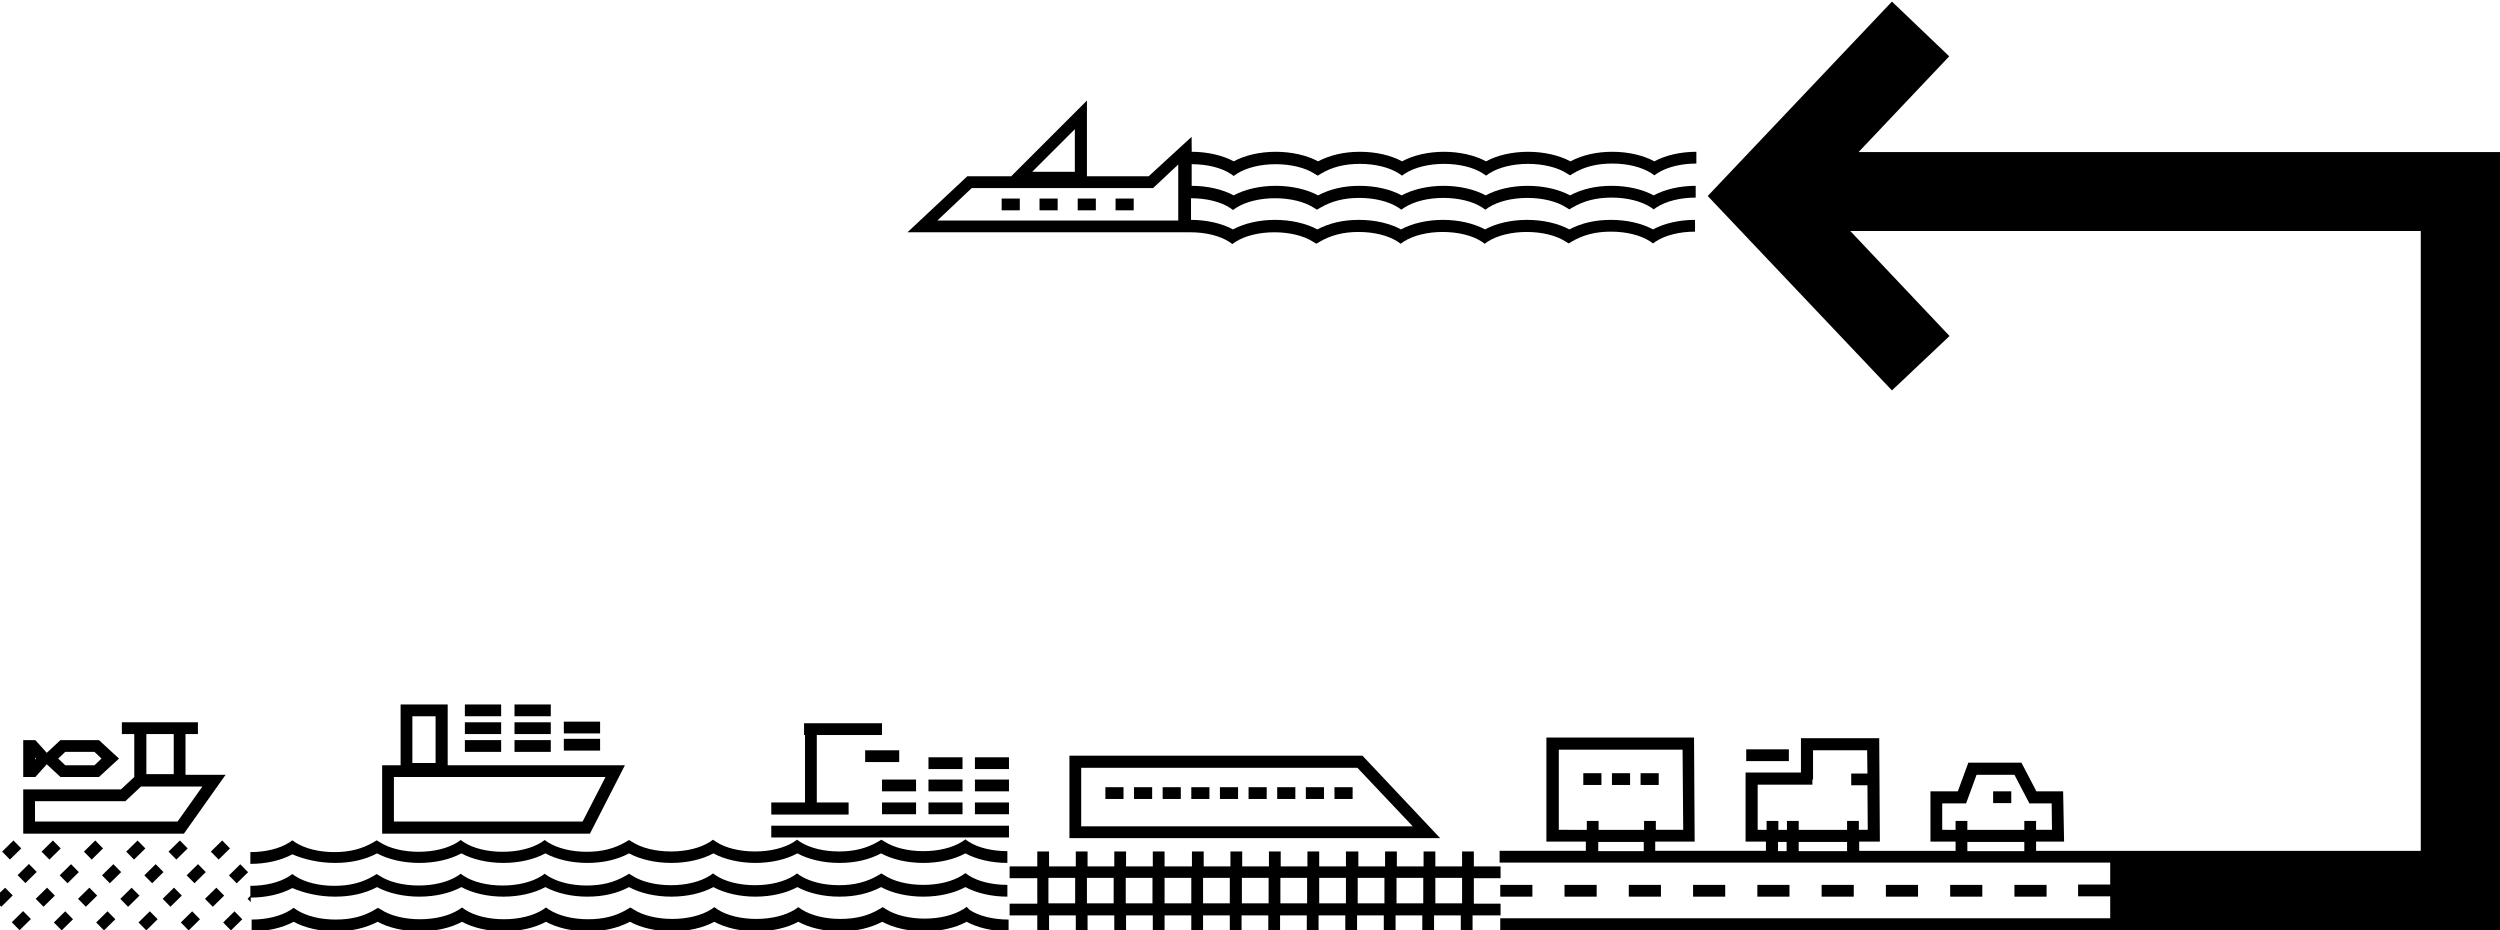 <?xml version="1.0" encoding="utf-8"?>
<!-- Generator: Adobe Illustrator 22.0.1, SVG Export Plug-In . SVG Version: 6.00 Build 0)  -->
<svg version="1.1" id="Layer_1" xmlns="http://www.w3.org/2000/svg" xmlns:xlink="http://www.w3.org/1999/xlink" x="0px" y="0px"
	 viewBox="0 0 785.7 292.4" style="enable-background:new 0 0 785.7 292.4;" xml:space="preserve">
<title>GLIDER_ITF_WEB ASSETS_01</title>
<g>
	<path d="M196.4,240.5h-55.7v-19.1h-14.8v19.1h-5.8v21.5h65.3L196.4,240.5z M129.6,225.1h7.3v14.7h-7.3V225.1z M123.8,258.2v-14
		h66.5l-7.2,14H123.8z"/>
	<rect x="146.1" y="232.6" width="11.4" height="3.7"/>
	<rect x="146.1" y="227" width="11.4" height="3.7"/>
	<rect x="146.1" y="221.4" width="11.4" height="3.7"/>
	<rect x="161.7" y="232.6" width="11.4" height="3.7"/>
	<rect x="161.7" y="227" width="11.4" height="3.7"/>
	<rect x="161.7" y="221.4" width="11.4" height="3.7"/>
	<rect x="177.2" y="232.2" width="11.4" height="3.7"/>
	<rect x="177.2" y="226.8" width="11.4" height="3.7"/>
	<rect x="242.4" y="259.5" width="74.7" height="3.7"/>
	<polygon points="266.7,252.2 256.7,252.2 256.7,231 277.2,231 277.2,227.3 252.7,227.3 252.7,231 253,231 253,252.2 242.4,252.2 
		242.4,256 266.7,256 	"/>
	<rect x="277.2" y="245" width="10.7" height="3.7"/>
	<rect x="291.8" y="245" width="10.7" height="3.7"/>
	<rect x="306.4" y="245" width="10.7" height="3.7"/>
	<rect x="271.9" y="235.8" width="10.7" height="3.7"/>
	<rect x="277.2" y="252.2" width="10.7" height="3.7"/>
	<rect x="291.8" y="238" width="10.7" height="3.7"/>
	<rect x="291.8" y="252.2" width="10.7" height="3.7"/>
	<rect x="306.4" y="238" width="10.7" height="3.7"/>
	<rect x="306.4" y="252.2" width="10.7" height="3.7"/>
	<path d="M785.7,47.8H584.1l28.5-30.1L594.6,0.5l-57.9,61.1l57.9,61.1l18.1-17.1l-31.2-33h179.3v194.8h-97.4v0h-23.5v-2.9h8.8
		l-0.3-15.8l-8.4,0l-4.7-9h-16.7l-3.3,9l-8.6,0v15.8h7.9v2.9h-30.3v-2.9h6.5l-0.2-32.5H566v10.8h-17.4v21.7h6.4v2.9h-34.8v-2.9h12.4
		l-0.2-32.7h-46.4v32.7h12.4v2.9h-27.1v3.7h191.9v6.9h-10.1v3.7h10.1v6.9H471.5v3.7h191.9v0h122.3V47.8z M610.4,260.8v-8.3l7.5,0
		l3.3-9h11.9l4.7,9l7,0l0.1,8.3h-5V258h-3.7v2.8h-17.9V258h-3.7v2.8H610.4z M618.3,264.6h17.9v2.9h-17.9V264.6z M580.5,267.5h-15.2
		v-2.9h2v0h13.2V267.5z M552.4,260.8v-14.2h17.2V245h0.2v-9.2h17l0.1,7.3h-5.1v3.7h5.1l0.1,14h-2.8V258h-3.7v2.8h-12.6v0h-2.6V258
		h-3.7v2.8h-2.7V258h-3.7v2.8H552.4z M558.8,264.6h2.7v2.9h-2.7V264.6z M489.9,260.8v-25.2h38.9l0.2,25.2h-8.6V258h-3.7v2.8h-14.3
		V258h-3.7v2.8H489.9z M502.3,264.6h14.3v2.9h-14.3V264.6z"/>
	<path d="M303.8,285l-1,0.7c-3,1.9-7.4,3-12.2,3c-4.8,0-9.3-1.1-12.2-3l-1-0.6l-1,0.6c-3.5,2.1-7.4,3.1-12.3,3.1
		c-4.8,0-9.2-1.1-12.2-3l-1-0.7l-1,0.7c-3,1.9-7.4,3-12.2,3v0c-4.8,0-9.3-1.1-12.2-3l-1-0.7l-1,0.7c-3,1.9-7.4,3-12.2,3
		c-4.8,0-9.3-1.1-12.2-3l-1-0.6l-1,0.6c-3.5,2.1-7.4,3.1-12.3,3.1c-4.8,0-9.2-1.1-12.2-3l-1-0.7l-1,0.7c-3,1.9-7.4,3-12.2,3
		c-4.8,0-9.3-1.1-12.2-3l-1-0.7l-1,0.7c-3,1.9-7.4,3-12.2,3c-4.8,0-9.3-1.1-12.2-3l-1-0.6l-1,0.6c-3.5,2.1-7.4,3.1-12.3,3.1
		c-4.8,0-9.2-1.1-12.2-3l-1-0.7l-1,0.7c-3,1.9-7.4,3-12.2,3v3.7c5,0,9.7-1.1,13.2-3c3.5,1.9,8.2,3,13.2,3v0c0,0,0,0,0,0c0,0,0,0,0,0
		v0c5,0,9.3-1,13.2-3c3.5,1.9,8.3,3,13.3,3c5,0,9.7-1.1,13.2-3c3.5,1.9,8.3,3,13.2,3l0,0h0h0l0,0c5,0,9.7-1.1,13.2-3
		c3.5,1.9,8.2,3,13.2,3v0c0,0,0,0,0,0c0,0,0,0,0,0v0c5,0,9.3-1,13.2-3c3.5,1.9,8.3,3,13.3,3c5,0,9.7-1.1,13.2-3
		c3.5,1.9,8.3,3,13.2,3v0c5,0,9.7-1.1,13.2-3c3.5,1.9,8.2,3,13.2,3v0c0,0,0,0,0,0c0,0,0,0,0,0v0c5,0,9.3-1,13.2-3
		c3.5,1.9,8.3,3,13.3,3c5,0,9.7-1.1,13.2-3c3.5,1.9,8.3,3,13.2,3v-3.7c-4.8,0-9.3-1.1-12.2-3L303.8,285z"/>
	<path d="M105.3,281.8L105.3,281.8C105.3,281.8,105.3,281.8,105.3,281.8C105.3,281.8,105.3,281.8,105.3,281.8L105.3,281.8
		c5,0,9.4-1,13.2-3c3.5,1.9,8.3,3,13.3,3c5,0,9.7-1.1,13.2-3c3.5,1.9,8.3,3,13.2,3l0,0h0h0l0,0c5,0,9.7-1.1,13.2-3
		c3.5,1.9,8.2,3,13.2,3v0c0,0,0,0,0,0c0,0,0,0,0,0v0c5,0,9.3-1,13.1-3c3.5,1.9,8.3,3,13.3,3c5,0,9.7-1.1,13.2-3
		c3.5,1.9,8.3,3,13.2,3c5,0,9.7-1.1,13.2-3c3.5,1.9,8.2,3,13.2,3v0c0,0,0,0,0,0c0,0,0,0,0,0v0c5,0,9.3-1,13.1-3
		c3.5,1.9,8.3,3,13.3,3c5,0,9.7-1.1,13.2-3c3.5,1.9,8.3,3,13.2,3v-3.7c-4.8,0-9.3-1.1-12.2-3l-1-0.7l-1,0.7c-3,1.9-7.4,3-12.2,3
		c-4.8,0-9.3-1.1-12.2-3l-1-0.6l-1,0.6c-3.6,2.1-7.5,3.1-12.3,3.1c-4.8,0-9.2-1.1-12.2-3l-1-0.7l-1,0.7c-3,1.9-7.4,3-12.2,3
		c-4.8,0-9.3-1.1-12.2-3l-1-0.7l-1,0.7c-3,1.9-7.4,3-12.2,3c-4.8,0-9.3-1.1-12.2-3l-1-0.6l-1,0.6c-3.6,2.1-7.5,3.1-12.3,3.1
		c-4.8,0-9.2-1.1-12.2-3l-1-0.7l-1,0.7c-3,1.9-7.4,3-12.2,3c-4.8,0-9.3-1.1-12.2-3l-1-0.7l-1,0.7c-3,1.9-7.4,3-12.2,3
		c-4.8,0-9.3-1.1-12.2-3l-1-0.6l-1,0.6c-3.6,2.1-7.5,3.1-12.3,3.1c-4.8,0-9.2-1.1-12.2-3l-1-0.7l-1,0.7c-3,1.9-7.4,3-12.2,3v3.7
		c5,0,9.7-1.1,13.2-3C95.6,280.7,100.3,281.8,105.3,281.8z"/>
	<path d="M105.3,271.2L105.3,271.2C105.3,271.2,105.3,271.2,105.3,271.2C105.3,271.2,105.3,271.2,105.3,271.2L105.3,271.2
		c5,0,9.4-1,13.2-3c3.5,1.9,8.3,3,13.3,3c5,0,9.7-1.1,13.2-3c3.5,1.9,8.3,3,13.2,3l0,0h0h0l0,0c5,0,9.7-1.1,13.2-3
		c3.5,1.9,8.2,3,13.2,3v0c0,0,0,0,0,0c0,0,0,0,0,0v0c5,0,9.3-1,13.1-3c3.5,1.9,8.3,3,13.3,3c5,0,9.7-1.1,13.2-3
		c3.5,1.9,8.3,3,13.2,3v0c5,0,9.7-1.1,13.2-3c3.5,1.9,8.2,3,13.2,3v0c0,0,0,0,0,0c0,0,0,0,0,0v0c5,0,9.3-1,13.1-3
		c3.5,1.9,8.3,3,13.3,3c5,0,9.7-1.1,13.2-3c3.5,1.9,8.3,3,13.2,3v-3.7c-4.8,0-9.3-1.1-12.2-3l-1-0.7l-1,0.7c-3,1.9-7.4,3-12.2,3
		c-4.8,0-9.3-1.1-12.2-3l-1-0.6l-1,0.6c-3.6,2.1-7.5,3.1-12.3,3.1c-4.8,0-9.2-1.1-12.2-3l-1-0.7l-1,0.7c-3,1.9-7.4,3-12.2,3v0
		c-4.8,0-9.3-1.1-12.2-3l-1-0.7l-1,0.7c-3,1.9-7.4,3-12.2,3c-4.8,0-9.3-1.1-12.2-3l-1-0.6l-1,0.6c-3.6,2.1-7.5,3.1-12.3,3.1
		c-4.8,0-9.2-1.1-12.2-3l-1-0.7l-1,0.7c-3,1.9-7.4,3-12.2,3c-4.8,0-9.3-1.1-12.2-3l-1-0.7l-1,0.7c-3,1.9-7.4,3-12.2,3
		c-4.8,0-9.3-1.1-12.2-3l-1-0.6l-1,0.6c-3.6,2.1-7.5,3.1-12.3,3.1c-4.8,0-9.2-1.1-12.2-3l-1-0.7l-1,0.7c-3,1.9-7.4,3-12.2,3v3.7
		c5,0,9.7-1.1,13.2-3C95.6,270.1,100.3,271.2,105.3,271.2z"/>
	<rect x="592.7" y="278.1" width="10.1" height="3.7"/>
	<rect x="633.1" y="278.1" width="10.1" height="3.7"/>
	<rect x="612.9" y="278.1" width="10.1" height="3.7"/>
	<rect x="572.5" y="278.1" width="10.1" height="3.7"/>
	<rect x="471.5" y="278.1" width="10.1" height="3.7"/>
	<rect x="552.3" y="278.1" width="10.1" height="3.7"/>
	<rect x="491.7" y="278.1" width="10.1" height="3.7"/>
	<rect x="532.1" y="278.1" width="10.1" height="3.7"/>
	<rect x="511.9" y="278.1" width="10.1" height="3.7"/>
	<rect x="515.6" y="243" width="5.7" height="3.7"/>
	<rect x="506.6" y="243" width="5.7" height="3.7"/>
	<rect x="497.6" y="243" width="5.7" height="3.7"/>
	<rect x="548.8" y="235.5" width="13.4" height="3.7"/>
	<rect x="626.4" y="248.7" width="5.7" height="3.7"/>
	<path d="M14.7,240.2l4.3,4h12.1l6.3-5.8l-6.3-5.8H19l-4.3,4l-3.6-4H7.3v11.6h3.8L14.7,240.2z M20.5,236.3h9.2l2.2,2.1l-2.2,2.1
		h-9.2l-2.2-2.1L20.5,236.3z M11,238.1l0.3,0.3l-0.3,0.3V238.1z"/>
	<path d="M70.9,243.5H58.3v-12.8h3.9v-3.7h-3.9v0H42.2v0h-3.9v3.7h3.9v13.5l-4.2,3.9H7.3v13.9h50.5L70.9,243.5z M54.6,230.7v12.6H46
		v-12.6H54.6z M11,258.2v-6.4h28.4l4.9-4.6h19.3l-7.8,11H11z"/>
	<rect x="44.1" y="287.6" transform="matrix(0.713 -0.701 0.701 0.713 -189.526 115.76)" width="5" height="3.5"/>
	<rect x="51.7" y="280.2" transform="matrix(0.713 -0.701 0.701 0.713 -182.163 118.934)" width="5" height="3.5"/>
	<rect x="66.8" y="265.4" transform="matrix(0.713 -0.701 0.701 0.713 -167.413 125.243)" width="5" height="3.5"/>
	<rect x="59.2" y="272.8" transform="matrix(0.713 -0.701 0.701 0.713 -174.784 122.082)" width="5" height="3.5"/>
	<rect x="45.9" y="272.8" transform="matrix(0.713 -0.701 0.701 0.713 -178.599 112.761)" width="5" height="3.5"/>
	<rect x="30.8" y="287.6" transform="matrix(0.713 -0.701 0.701 0.713 -193.342 106.439)" width="5" height="3.5"/>
	<rect x="53.5" y="265.4" transform="matrix(0.713 -0.701 0.701 0.713 -171.228 115.922)" width="5" height="3.5"/>
	<rect x="38.4" y="280.2" transform="matrix(0.713 -0.701 0.701 0.713 -185.995 109.632)" width="5" height="3.5"/>
	<rect x="32.6" y="272.8" transform="matrix(0.713 -0.701 0.701 0.713 -182.415 103.439)" width="5" height="3.5"/>
	<rect x="25.1" y="280.2" transform="matrix(0.713 -0.701 0.701 0.713 -189.796 100.29)" width="5" height="3.5"/>
	<rect x="40.2" y="265.4" transform="matrix(0.713 -0.701 0.701 0.713 -175.044 106.601)" width="5" height="3.5"/>
	<rect x="17.5" y="287.6" transform="matrix(0.713 -0.701 0.701 0.713 -197.157 97.118)" width="5" height="3.5"/>
	<polygon points="1.6,279 -0.6,281.1 -0.6,283.9 0.4,285 4,281.4 	"/>
	<rect x="6.1" y="272.8" transform="matrix(0.713 -0.701 0.701 0.713 -190.056 84.807)" width="5" height="3.5"/>
	<rect x="13.6" y="265.4" transform="matrix(0.713 -0.701 0.701 0.713 -182.675 87.958)" width="5" height="3.5"/>
	<rect x="11.8" y="280.2" transform="matrix(0.713 -0.701 0.701 0.713 -193.612 90.968)" width="5" height="3.5"/>
	<rect x="26.9" y="265.4" transform="matrix(0.713 -0.701 0.701 0.713 -178.86 97.279)" width="5" height="3.5"/>
	<rect x="19.3" y="272.8" transform="matrix(0.713 -0.701 0.701 0.713 -186.231 94.118)" width="5" height="3.5"/>
	<rect x="4.3" y="287.6" transform="matrix(0.713 -0.701 0.701 0.713 -200.973 87.796)" width="5" height="3.5"/>
	<rect x="1.2" y="265.4" transform="matrix(0.713 -0.701 0.701 0.713 -186.237 79.257)" width="5" height="3.5"/>
	<rect x="72.5" y="272.8" transform="matrix(0.713 -0.701 0.701 0.713 -170.977 131.441)" width="5" height="3.5"/>
	<rect x="65" y="280.2" transform="matrix(0.713 -0.701 0.701 0.713 -178.342 128.269)" width="5" height="3.5"/>
	<rect x="57.4" y="287.6" transform="matrix(0.713 -0.701 0.701 0.713 -185.705 125.095)" width="5" height="3.5"/>
	<polygon points="78.8,283.5 78.8,281.4 77.8,282.5 	"/>
	<rect x="70.7" y="287.6" transform="matrix(0.713 -0.701 0.701 0.713 -181.889 134.417)" width="5" height="3.5"/>
	<path d="M374.1,73c4.8,0,9.3,1.1,12.2,3l1,0.7l1-0.7c3-1.9,7.4-3,12.2-3c4.8,0,9.3,1.1,12.2,3l1,0.6l1-0.6
		c3.6-2.1,7.5-3.1,12.3-3.1c4.8,0,9.2,1.1,12.2,3l1,0.7l1-0.7c3-1.9,7.4-3,12.2-3c4.8,0,9.3,1.1,12.2,3l1,0.7l1-0.7
		c3-1.9,7.4-3,12.2-3c4.8,0,9.3,1.1,12.2,3l1,0.6l1-0.6c3.6-2.1,7.5-3.1,12.3-3.1c4.8,0,9.2,1.1,12.2,3l1,0.7l1-0.7
		c3-1.9,7.4-3,12.2-3v-3.7c-5,0-9.7,1.1-13.2,3c-3.5-1.9-8.2-3-13.2-3v0c0,0,0,0,0,0c0,0,0,0,0,0v0c-5,0-9.3,1-13.1,3
		c-3.5-1.9-8.3-3-13.3-3c-5,0-9.7,1.1-13.2,3c-3.5-1.9-8.3-3-13.2-3l0,0h0h0l0,0c-5,0-9.7,1.1-13.2,3c-3.5-1.9-8.2-3-13.2-3v0
		c0,0,0,0,0,0c0,0,0,0,0,0v0c-5,0-9.3,1-13.1,3c-3.5-1.9-8.3-3-13.3-3c-5,0-9.7,1.1-13.2,3c-3.5-1.9-8.3-3-13.2-3v-6.8
		c4.8,0,9.3,1.1,12.2,3l1,0.7l1-0.7c3-1.9,7.4-3,12.2-3c4.8,0,9.3,1.1,12.2,3l1,0.6l1-0.6c3.6-2.1,7.5-3.1,12.3-3.1
		c4.8,0,9.2,1.1,12.2,3l1,0.7l1-0.7c3-1.9,7.4-3,12.2-3c4.8,0,9.3,1.1,12.2,3l1,0.7l1-0.7c3-1.9,7.4-3,12.2-3c4.8,0,9.3,1.1,12.2,3
		l1,0.6l1-0.6c3.6-2.1,7.5-3.1,12.3-3.1c4.8,0,9.2,1.1,12.2,3l1,0.7l1-0.7c3-1.9,7.4-3,12.2-3v-3.7c-5,0-9.7,1.1-13.2,3
		c-3.5-1.9-8.2-3-13.2-3v0c0,0,0,0,0,0c0,0,0,0,0,0v0c-5,0-9.3,1-13.1,3c-3.5-1.9-8.3-3-13.3-3c-5,0-9.7,1.1-13.2,3
		c-3.5-1.9-8.3-3-13.2-3l0,0h0h0l0,0c-5,0-9.7,1.1-13.2,3c-3.5-1.9-8.2-3-13.2-3v0c0,0,0,0,0,0c0,0,0,0,0,0v0c-5,0-9.3,1-13.1,3
		c-3.5-1.9-8.3-3-13.3-3c-5,0-9.7,1.1-13.2,3c-3.5-1.9-8.3-3-13.2-3v-6.8c4.8,0,9.3,1.1,12.2,3l1,0.7l1-0.7c3-1.9,7.4-3,12.2-3
		c4.8,0,9.3,1.1,12.2,3l1,0.6l1-0.6c3.5-2.1,7.4-3.1,12.3-3.1c4.8,0,9.2,1.1,12.2,3l1,0.7l1-0.7c3-1.9,7.4-3,12.2-3
		c4.8,0,9.3,1.1,12.2,3l1,0.7l1-0.7c3-1.9,7.4-3,12.2-3c4.8,0,9.3,1.1,12.2,3l1,0.6l1-0.6c3.5-2.1,7.4-3.1,12.3-3.1
		c4.8,0,9.2,1.1,12.2,3l1,0.7l1-0.7c3-1.9,7.4-3,12.2-3v-3.7c-5,0-9.7,1.1-13.2,3c-3.5-1.9-8.2-3-13.2-3v0c0,0,0,0,0,0c0,0,0,0,0,0
		v0c-5,0-9.3,1-13.2,3c-3.5-1.9-8.3-3-13.3-3c-5,0-9.7,1.1-13.2,3c-3.5-1.9-8.3-3-13.2-3l0,0h0h0l0,0c-5,0-9.7,1.1-13.2,3
		c-3.5-1.9-8.2-3-13.2-3v0c0,0,0,0,0,0c0,0,0,0,0,0v0c-5,0-9.3,1-13.2,3c-3.5-1.9-8.3-3-13.3-3c-5,0-9.7,1.1-13.2,3
		c-3.5-1.9-8.3-3-13.2-3V43L361,55.4h-19.4l0-23.8l-23.8,23.8H304L285.2,73L374.1,73L374.1,73z M337.8,40.6l0,13.4h-13.4L337.8,40.6
		z M370.3,69.3h-75.7l10.8-10.2h57l7.9-7.4V69.3z"/>
	<rect x="314.8" y="62.4" width="5.7" height="3.7"/>
	<rect x="326.7" y="62.4" width="5.7" height="3.7"/>
	<rect x="338.7" y="62.4" width="5.7" height="3.7"/>
	<rect x="350.6" y="62.4" width="5.7" height="3.7"/>
	<path d="M471.6,287.7v-3.7h-8.4v-8h8.4v-3.7h-8.4v-4.7h-3.7v4.7h-8.4v-4.7h-3.7v4.7h-8.4v-4.7h-3.7v4.7h-8.4v-4.7H423v4.7h-8.4
		v-4.7h-3.7v4.7h-8.4v-4.7h-3.7v4.7h-8.4v-4.7h-3.7v4.7h-8.4v-4.7h-3.7v4.7H366v-4.7h-3.7v4.7h-8.4v-4.7h-3.7v4.7h-8.4v-4.7h-3.7
		v4.7h-8.4v-4.7h-3.7v4.7h-8.7v3.7h8.7v8h-8.7v3.7h8.7v4.7h3.7v-4.7h8.4v4.7h3.7v-4.7h8.4v4.7h3.7v-4.7h8.4v4.7h3.7v-4.7h8.4v4.7
		h3.7v-4.7h8.4v4.7h3.7v-4.7h8.4v4.7h3.7v-4.7h8.4v4.7h3.7v-4.7h8.4v4.7h3.7v-4.7h8.4v4.7h3.7v-4.7h8.4v4.7h3.7v-4.7h8.4v4.7h3.7
		v-4.7H471.6z M329.5,283.9v-8h8.4v8H329.5z M341.6,283.9v-8h8.4v8H341.6z M353.8,283.9v-8h8.4v8H353.8z M366,283.9v-8h8.4v8H366z
		 M378.1,283.9v-8h8.4v8H378.1z M390.3,283.9v-8h8.4v8H390.3z M402.4,283.9v-8h8.4v8H402.4z M414.6,283.9v-8h8.4v8H414.6z
		 M426.7,283.9v-8h8.4v8H426.7z M438.9,283.9v-8h8.4v8H438.9z M451.1,283.9v-8h8.4v8H451.1z"/>
	<path d="M336.1,237.5v25.9h116.5l-24.4-25.9H336.1z M339.8,259.7v-18.4h86.8l17.4,18.4H339.8z"/>
	<rect x="419.4" y="247.4" width="5.7" height="3.7"/>
	<rect x="410.4" y="247.4" width="5.7" height="3.7"/>
	<rect x="401.4" y="247.4" width="5.7" height="3.7"/>
	<rect x="392.4" y="247.4" width="5.7" height="3.7"/>
	<rect x="383.4" y="247.4" width="5.7" height="3.7"/>
	<rect x="374.4" y="247.4" width="5.7" height="3.7"/>
	<rect x="365.4" y="247.4" width="5.7" height="3.7"/>
	<rect x="356.4" y="247.4" width="5.7" height="3.7"/>
	<rect x="347.4" y="247.4" width="5.7" height="3.7"/>
</g>
</svg>
